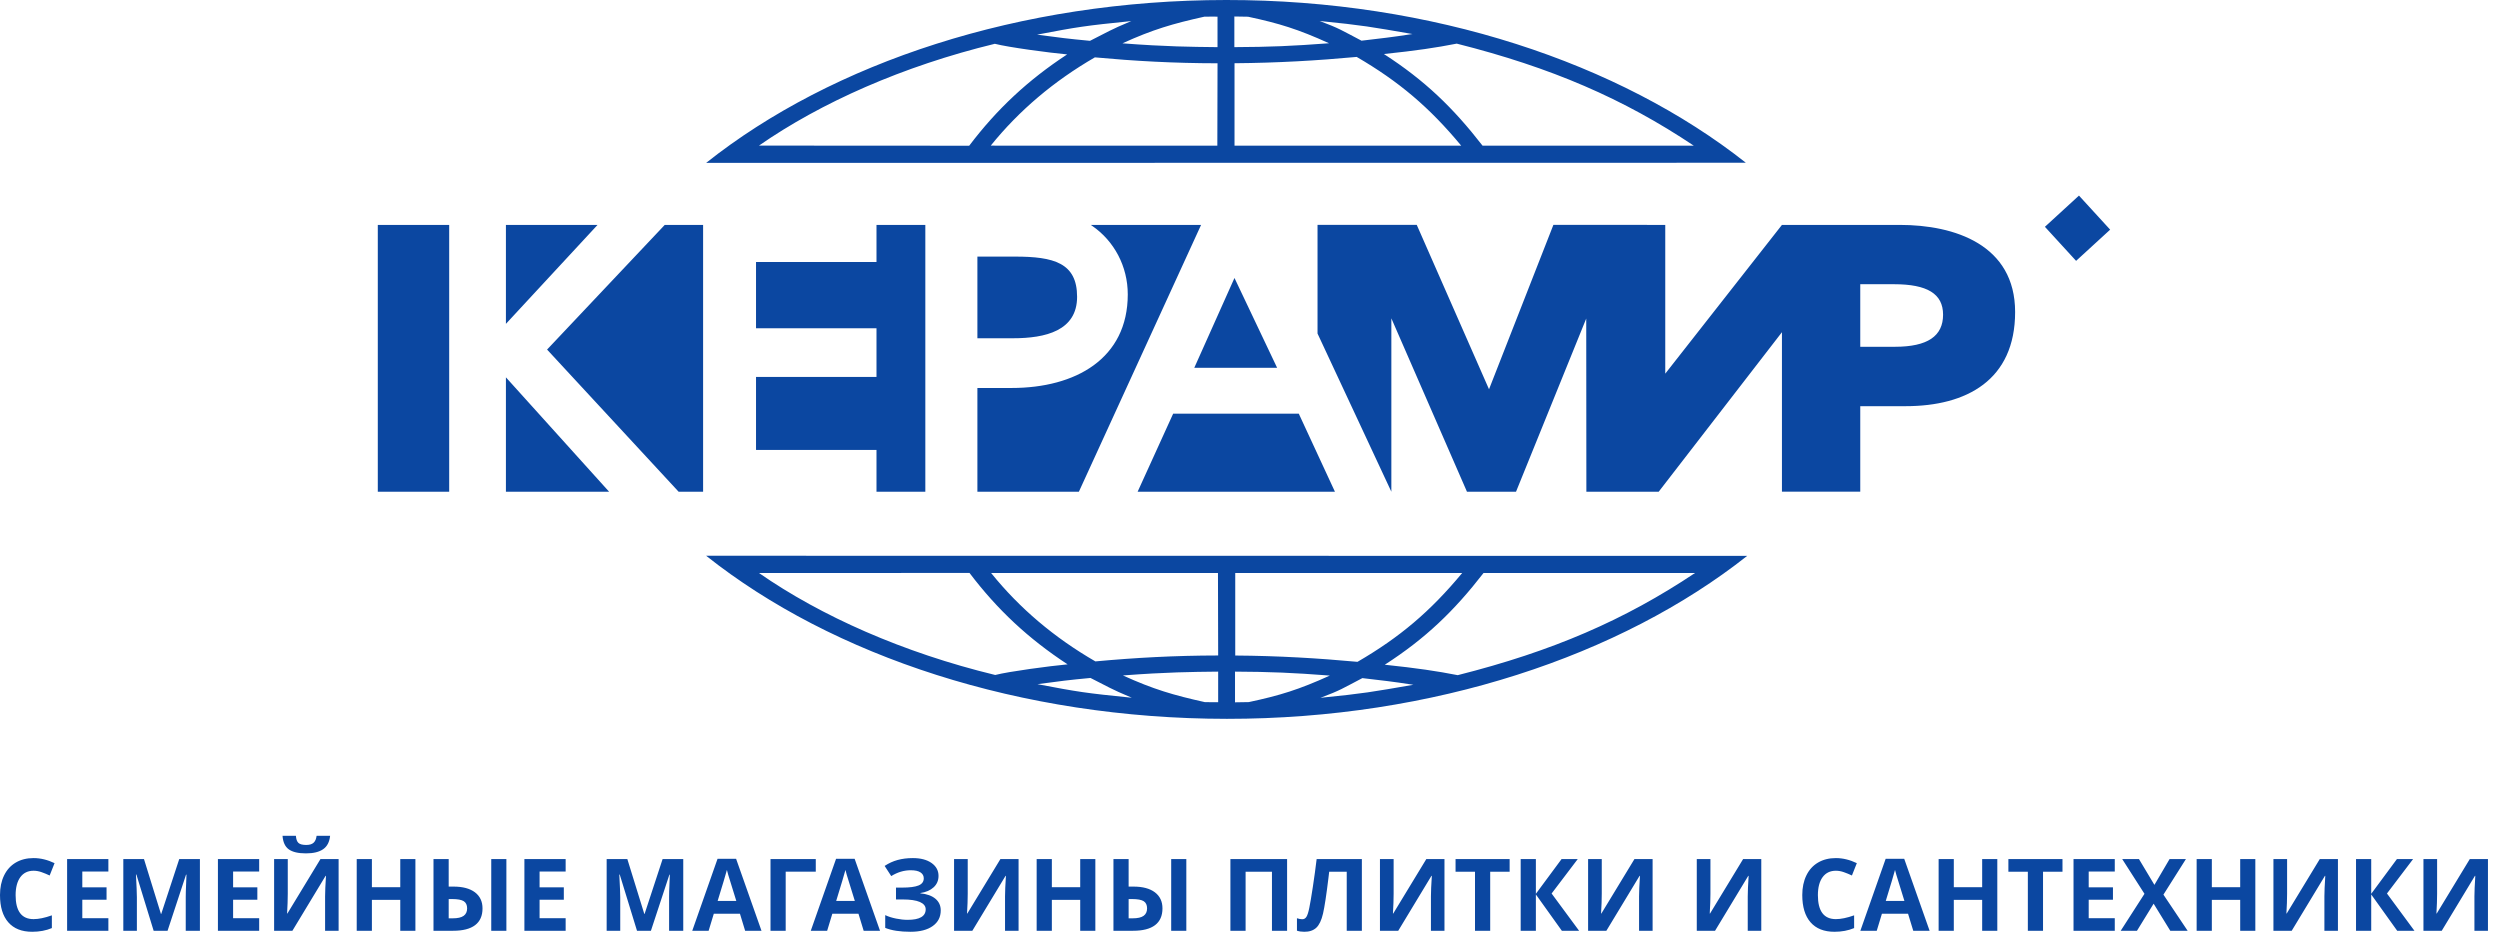 <svg width="166" height="62" viewBox="0 0 166 62" fill="none" xmlns="http://www.w3.org/2000/svg">
<path d="M2.231 57.817C1.851 57.817 1.558 57.96 1.349 58.245C1.142 58.531 1.037 58.928 1.037 59.438C1.037 60.499 1.435 61.03 2.231 61.03C2.564 61.03 2.97 60.947 3.444 60.779V61.625C3.054 61.789 2.617 61.87 2.137 61.87C1.445 61.87 0.916 61.66 0.55 61.24C0.183 60.82 0 60.217 0 59.431C0 58.937 0.09 58.504 0.27 58.132C0.45 57.76 0.708 57.474 1.045 57.275C1.383 57.076 1.778 56.977 2.231 56.977C2.693 56.977 3.156 57.09 3.623 57.313L3.297 58.133C3.119 58.048 2.941 57.975 2.761 57.912C2.581 57.848 2.404 57.817 2.231 57.817ZM7.196 61.803H4.456V57.044H7.196V57.871H5.465V58.917H7.075V59.744H5.465V60.97H7.196V61.803ZM10.202 61.803L9.056 58.07H9.027C9.068 58.829 9.089 59.336 9.089 59.589V61.803H8.188V57.044H9.561L10.686 60.684H10.706L11.901 57.044H13.274V61.803H12.333V59.55C12.333 59.445 12.335 59.322 12.339 59.183C12.342 59.044 12.357 58.675 12.382 58.076H12.353L11.126 61.803H10.202ZM17.209 61.803H14.47V57.044H17.209V57.871H15.478V58.917H17.088V59.744H15.478V60.97H17.209V61.803ZM18.201 57.044H19.108V59.343L19.096 59.958L19.063 60.658H19.083L21.277 57.044H22.484V61.803H21.586V59.518C21.586 59.212 21.606 58.758 21.645 58.157H21.619L19.415 61.803H18.201V57.044ZM21.919 55.498C21.878 55.904 21.725 56.2 21.46 56.385C21.196 56.571 20.814 56.664 20.316 56.664C19.801 56.664 19.422 56.575 19.175 56.397C18.928 56.219 18.791 55.919 18.76 55.498H19.648C19.664 55.722 19.719 55.879 19.816 55.969C19.912 56.059 20.086 56.105 20.334 56.105C20.554 56.105 20.718 56.056 20.824 55.956C20.932 55.857 20.997 55.705 21.022 55.498H21.919ZM27.583 61.803H26.578V59.75H24.694V61.803H23.686V57.044H24.694V58.91H26.578V57.044H27.583V61.803ZM32.039 60.316C32.039 60.81 31.875 61.182 31.546 61.431C31.217 61.679 30.731 61.803 30.086 61.803H28.784V57.044H29.793V58.87H30.118C30.727 58.87 31.201 58.997 31.536 59.249C31.871 59.503 32.039 59.858 32.039 60.316ZM29.793 60.977H30.057C30.389 60.977 30.632 60.922 30.786 60.812C30.94 60.702 31.017 60.537 31.017 60.316C31.017 60.095 30.943 59.936 30.794 59.84C30.645 59.745 30.384 59.697 30.011 59.697H29.793V60.977ZM33.624 61.803H32.619V57.044H33.624V61.803ZM37.559 61.803H34.82V57.044H37.559V57.871H35.828V58.917H37.438V59.744H35.828V60.97H37.559V61.803ZM42.297 61.803L41.151 58.07H41.122C41.163 58.829 41.184 59.336 41.184 59.589V61.803H40.282V57.044H41.656L42.781 60.684H42.801L43.996 57.044H45.368V61.803H44.428V59.55C44.428 59.445 44.43 59.322 44.433 59.183C44.437 59.044 44.451 58.675 44.477 58.076H44.448L43.221 61.803H42.297ZM49.477 61.803L49.132 60.67H47.397L47.053 61.803H45.966L47.645 57.024H48.877L50.563 61.803H49.477ZM48.891 59.824C48.572 58.797 48.392 58.216 48.352 58.082C48.312 57.947 48.283 57.841 48.267 57.763C48.194 58.041 47.989 58.727 47.651 59.824H48.891ZM54.168 57.044V57.877H52.17V61.803H51.162V57.044H54.168ZM57.347 61.803L57.002 60.67H55.267L54.923 61.803H53.836L55.515 57.024H56.748L58.433 61.803H57.347ZM56.761 59.824C56.442 58.797 56.262 58.216 56.222 58.082C56.182 57.947 56.154 57.841 56.137 57.763C56.065 58.041 55.859 58.727 55.522 59.824H56.761ZM62.318 58.158C62.318 58.465 62.21 58.717 61.993 58.917C61.776 59.117 61.482 59.244 61.111 59.298V59.317C61.547 59.36 61.881 59.481 62.115 59.679C62.348 59.876 62.465 60.134 62.465 60.45C62.465 60.889 62.288 61.236 61.933 61.489C61.578 61.743 61.087 61.87 60.46 61.87C59.761 61.87 59.201 61.784 58.779 61.612V60.764C58.982 60.862 59.222 60.938 59.496 60.993C59.77 61.049 60.027 61.077 60.266 61.077C61.065 61.077 61.466 60.843 61.466 60.377C61.466 60.167 61.337 60.006 61.081 59.892C60.823 59.78 60.443 59.724 59.94 59.724H59.494V58.937H59.895C60.398 58.937 60.764 58.889 60.994 58.794C61.224 58.698 61.338 58.539 61.338 58.318C61.338 58.155 61.267 58.025 61.123 57.928C60.979 57.832 60.762 57.784 60.473 57.784C60.027 57.784 59.595 57.913 59.178 58.172L58.739 57.497C59.011 57.318 59.297 57.186 59.602 57.103C59.905 57.02 60.242 56.977 60.613 56.977C61.132 56.977 61.546 57.086 61.855 57.303C62.163 57.52 62.318 57.805 62.318 58.158ZM63.35 57.044H64.257V59.343L64.245 59.958L64.211 60.658H64.231L66.426 57.044H67.633V61.803H66.734V59.518C66.734 59.212 66.754 58.758 66.793 58.157H66.768L64.563 61.803H63.35V57.044ZM72.731 61.803H71.726V59.75H69.843V61.803H68.834V57.044H69.843V58.91H71.726V57.044H72.731V61.803ZM77.188 60.316C77.188 60.81 77.023 61.182 76.694 61.431C76.366 61.679 75.879 61.803 75.234 61.803H73.933V57.044H74.941V58.87H75.266C75.876 58.87 76.349 58.997 76.684 59.249C77.02 59.503 77.188 59.858 77.188 60.316ZM74.941 60.977H75.205C75.537 60.977 75.781 60.922 75.935 60.812C76.088 60.702 76.166 60.537 76.166 60.316C76.166 60.095 76.091 59.936 75.943 59.84C75.794 59.745 75.533 59.697 75.16 59.697H74.941V60.977ZM78.772 61.803H77.767V57.044H78.772V61.803ZM85.463 61.803H84.458V57.884H82.708V61.803H81.699V57.044H85.463V61.803ZM90.428 61.803H89.423V57.884H88.258L88.206 58.321C88.071 59.429 87.953 60.209 87.85 60.657C87.747 61.106 87.597 61.42 87.4 61.603C87.202 61.785 86.935 61.874 86.599 61.87C86.417 61.87 86.257 61.845 86.118 61.798V60.971C86.244 61.014 86.362 61.037 86.472 61.037C86.588 61.037 86.679 60.984 86.746 60.879C86.813 60.773 86.877 60.578 86.935 60.292C86.995 60.007 87.074 59.539 87.173 58.889C87.272 58.238 87.356 57.624 87.425 57.044H90.428V61.803ZM91.629 57.044H92.537V59.343L92.525 59.958L92.491 60.658H92.511L94.706 57.044H95.913V61.803H95.014V59.518C95.014 59.212 95.034 58.758 95.073 58.157H95.047L92.843 61.803H91.629V57.044ZM98.949 61.803H97.94V57.884H96.649V57.044H100.24V57.884H98.949V61.803ZM104.852 61.803H103.707L101.982 59.392V61.803H100.973V57.044H101.982V59.349L103.687 57.044H104.761L103.027 59.329L104.852 61.803ZM105.45 57.044H106.357V59.343L106.345 59.958L106.311 60.658H106.331L108.526 57.044H109.733V61.803H108.834V59.518C108.834 59.212 108.854 58.758 108.893 58.157H108.868L106.663 61.803H105.45V57.044ZM112.666 57.044H113.573V59.343L113.561 59.958L113.527 60.658H113.547L115.742 57.044H116.949V61.803H116.05V59.518C116.05 59.212 116.07 58.758 116.109 58.157H116.084L113.879 61.803H112.666V57.044ZM121.902 57.817C121.522 57.817 121.229 57.96 121.02 58.245C120.812 58.531 120.708 58.928 120.708 59.438C120.708 60.499 121.105 61.03 121.902 61.03C122.235 61.03 122.64 60.947 123.114 60.779V61.625C122.724 61.789 122.288 61.87 121.807 61.87C121.115 61.87 120.587 61.66 120.22 61.24C119.854 60.82 119.671 60.217 119.671 59.431C119.671 58.937 119.761 58.504 119.941 58.132C120.12 57.76 120.379 57.474 120.716 57.275C121.053 57.076 121.449 56.977 121.902 56.977C122.364 56.977 122.827 57.09 123.293 57.313L122.968 58.133C122.79 58.048 122.611 57.975 122.431 57.912C122.251 57.848 122.075 57.817 121.902 57.817ZM127.04 61.803L126.694 60.67H124.96L124.616 61.803H123.528L125.208 57.024H126.44L128.126 61.803H127.04ZM126.454 59.824C126.135 58.797 125.955 58.216 125.915 58.082C125.875 57.947 125.846 57.841 125.829 57.763C125.757 58.041 125.552 58.727 125.214 59.824H126.454ZM132.621 61.803H131.616V59.75H129.733V61.803H128.725V57.044H129.733V58.91H131.616V57.044H132.621V61.803ZM135.657 61.803H134.649V57.884H133.357V57.044H136.949V57.884H135.657V61.803ZM140.421 61.803H137.682V57.044H140.421V57.871H138.69V58.917H140.3V59.744H138.69V60.97H140.421V61.803ZM145.259 61.803H144.107L143.001 60.004L141.895 61.803H140.815L142.393 59.349L140.916 57.044H142.028L143.053 58.756L144.058 57.044H145.144L143.652 59.404L145.259 61.803ZM149.754 61.803H148.749V59.75H146.866V61.803H145.857V57.044H146.866V58.91H148.749V57.044H149.754V61.803ZM150.956 57.044H151.863V59.343L151.851 59.958L151.817 60.658H151.837L154.032 57.044H155.239V61.803H154.34V59.518C154.34 59.212 154.36 58.758 154.399 58.157H154.374L152.169 61.803H150.956V57.044ZM160.319 61.803H159.174L157.449 59.392V61.803H156.44V57.044H157.449V59.349L159.154 57.044H160.228L158.494 59.329L160.319 61.803ZM160.917 57.044H161.824V59.343L161.812 59.958L161.779 60.658H161.799L163.993 57.044H165.2V61.803H164.302V59.518C164.302 59.212 164.322 58.758 164.36 58.157H164.335L162.131 61.803H160.917V57.044Z" fill="#0B47A1"/>
<path fill-rule="evenodd" clip-rule="evenodd" d="M90.46 45.027C89.141 45.716 89.015 45.833 87.678 46.334C90.592 46.043 91.051 45.952 93.847 45.469C92.282 45.229 91.928 45.203 90.46 45.027ZM98.507 38.047C96.549 40.573 94.661 42.391 91.949 44.138C94.103 44.365 95.414 44.56 96.792 44.831C103.09 43.241 107.873 41.169 112.551 38.047H98.507ZM72.409 45.016C73.641 45.632 73.686 45.714 75.153 46.33C72.054 46.017 71.595 45.945 68.889 45.429C70.463 45.216 70.91 45.158 72.409 45.016ZM64.375 38.043C66.227 40.486 68.285 42.407 70.888 44.113C69.721 44.221 66.99 44.584 66.082 44.819C59.962 43.334 54.517 40.911 50.399 38.049C54.022 38.054 61.919 38.045 64.375 38.043ZM80.886 44.596V46.626C80.522 46.624 80.37 46.63 80.009 46.623C77.915 46.157 76.587 45.77 74.563 44.85C77.492 44.626 79.206 44.616 80.686 44.598C80.812 44.596 80.759 44.596 80.886 44.596ZM80.873 38.047L80.886 43.524H80.877C77.978 43.528 75.366 43.674 72.733 43.917C70.007 42.34 67.701 40.394 65.811 38.048L80.873 38.047ZM82.02 43.527V38.047H97.089C94.973 40.6 92.938 42.32 90.138 43.946C87.519 43.705 84.894 43.548 82.02 43.527ZM82.005 46.634V44.596C84.376 44.608 85.828 44.669 88.302 44.858C86.237 45.793 84.986 46.179 82.919 46.619C82.556 46.626 82.369 46.633 82.005 46.634ZM90.404 2.702C89.086 2.013 88.96 1.895 87.626 1.394C90.534 1.685 90.993 1.778 93.787 2.26C92.224 2.498 91.871 2.525 90.404 2.702ZM98.441 9.672C96.485 7.151 94.6 5.334 91.892 3.588C94.043 3.362 95.351 3.167 96.728 2.897C103.02 4.484 107.796 6.553 112.467 9.672H98.441ZM72.376 2.711C73.607 2.095 73.652 2.014 75.119 1.399C72.022 1.713 71.564 1.785 68.862 2.301C70.433 2.511 70.879 2.57 72.376 2.711ZM64.355 9.676C66.204 7.236 68.259 5.318 70.858 3.613C69.691 3.506 66.963 3.143 66.058 2.908C59.947 4.391 54.508 6.812 50.396 9.668C54.013 9.665 61.899 9.675 64.355 9.676ZM80.843 3.13V1.105C80.48 1.106 80.328 1.099 79.967 1.108C77.875 1.573 76.548 1.958 74.529 2.877C77.454 3.101 79.165 3.111 80.644 3.128C80.769 3.13 80.717 3.13 80.843 3.13ZM80.831 9.672L80.844 4.202H80.835C77.938 4.199 75.329 4.052 72.699 3.809C69.979 5.384 67.675 7.328 65.785 9.67L80.831 9.672ZM81.972 4.199V9.672H97.024C94.912 7.123 92.878 5.406 90.085 3.78C87.469 4.021 84.846 4.176 81.972 4.199ZM81.961 1.095V3.13C84.329 3.119 85.776 3.059 88.248 2.872C86.188 1.936 84.938 1.552 82.871 1.11C82.511 1.102 82.324 1.098 81.961 1.095ZM81.423 7.95997e-06C95.118 -0.007 107.548 4.187 115.925 10.807L46.887 10.816C55.276 4.153 67.726 0.007 81.423 7.95997e-06ZM81.467 47.731C95.18 47.736 107.627 43.538 116.012 36.911L46.887 36.902C55.286 43.572 67.753 47.724 81.467 47.731ZM110.573 14.934V24.811L118.321 14.934H126.151C129.787 14.934 133.804 16.249 133.804 20.719C133.804 25.24 130.577 26.97 126.538 26.97H123.521V32.646H118.321V22.058L110.137 32.65H105.335L105.326 21.151L100.664 32.65H97.406L92.386 21.137V32.65L87.484 22.147V14.93H94.072L98.871 25.848L103.146 14.93C105.758 14.93 107.892 14.934 110.573 14.934ZM123.521 23.026H125.823C127.994 23.026 129.02 22.316 129.02 20.895C129.02 19.506 127.969 18.872 125.762 18.872H123.521V23.026ZM135.782 15.06L138.043 12.987L140.114 15.249L137.853 17.321L135.782 15.06ZM81.969 18.457L79.299 24.424H84.802L81.969 18.457ZM64.899 17.038V22.46H67.27C69.413 22.46 71.519 21.966 71.519 19.709C71.519 17.451 69.967 17.038 67.391 17.038H64.899ZM40.443 32.649H33.593V25.055L40.443 32.649ZM88.639 32.649H75.539L77.898 27.467H86.239L88.639 32.649ZM72.43 14.934H79.752L71.638 32.649H64.899V25.762H67.168C71.421 25.762 74.884 23.815 74.884 19.547C74.884 17.681 73.979 16.006 72.532 15.005C72.502 14.983 72.464 14.958 72.43 14.934ZM58.199 14.934H61.442V32.649H58.199V29.876H50.2V25.029H58.199V21.799H50.2V17.395H58.199V14.934ZM44.139 14.934H46.686V32.649H45.059L36.326 23.211L44.139 14.934ZM33.593 14.934H39.677L33.593 21.504V14.934ZM25.086 14.934H29.826V32.651H25.086V14.934Z" fill="#0B47A1"/>
</svg>
